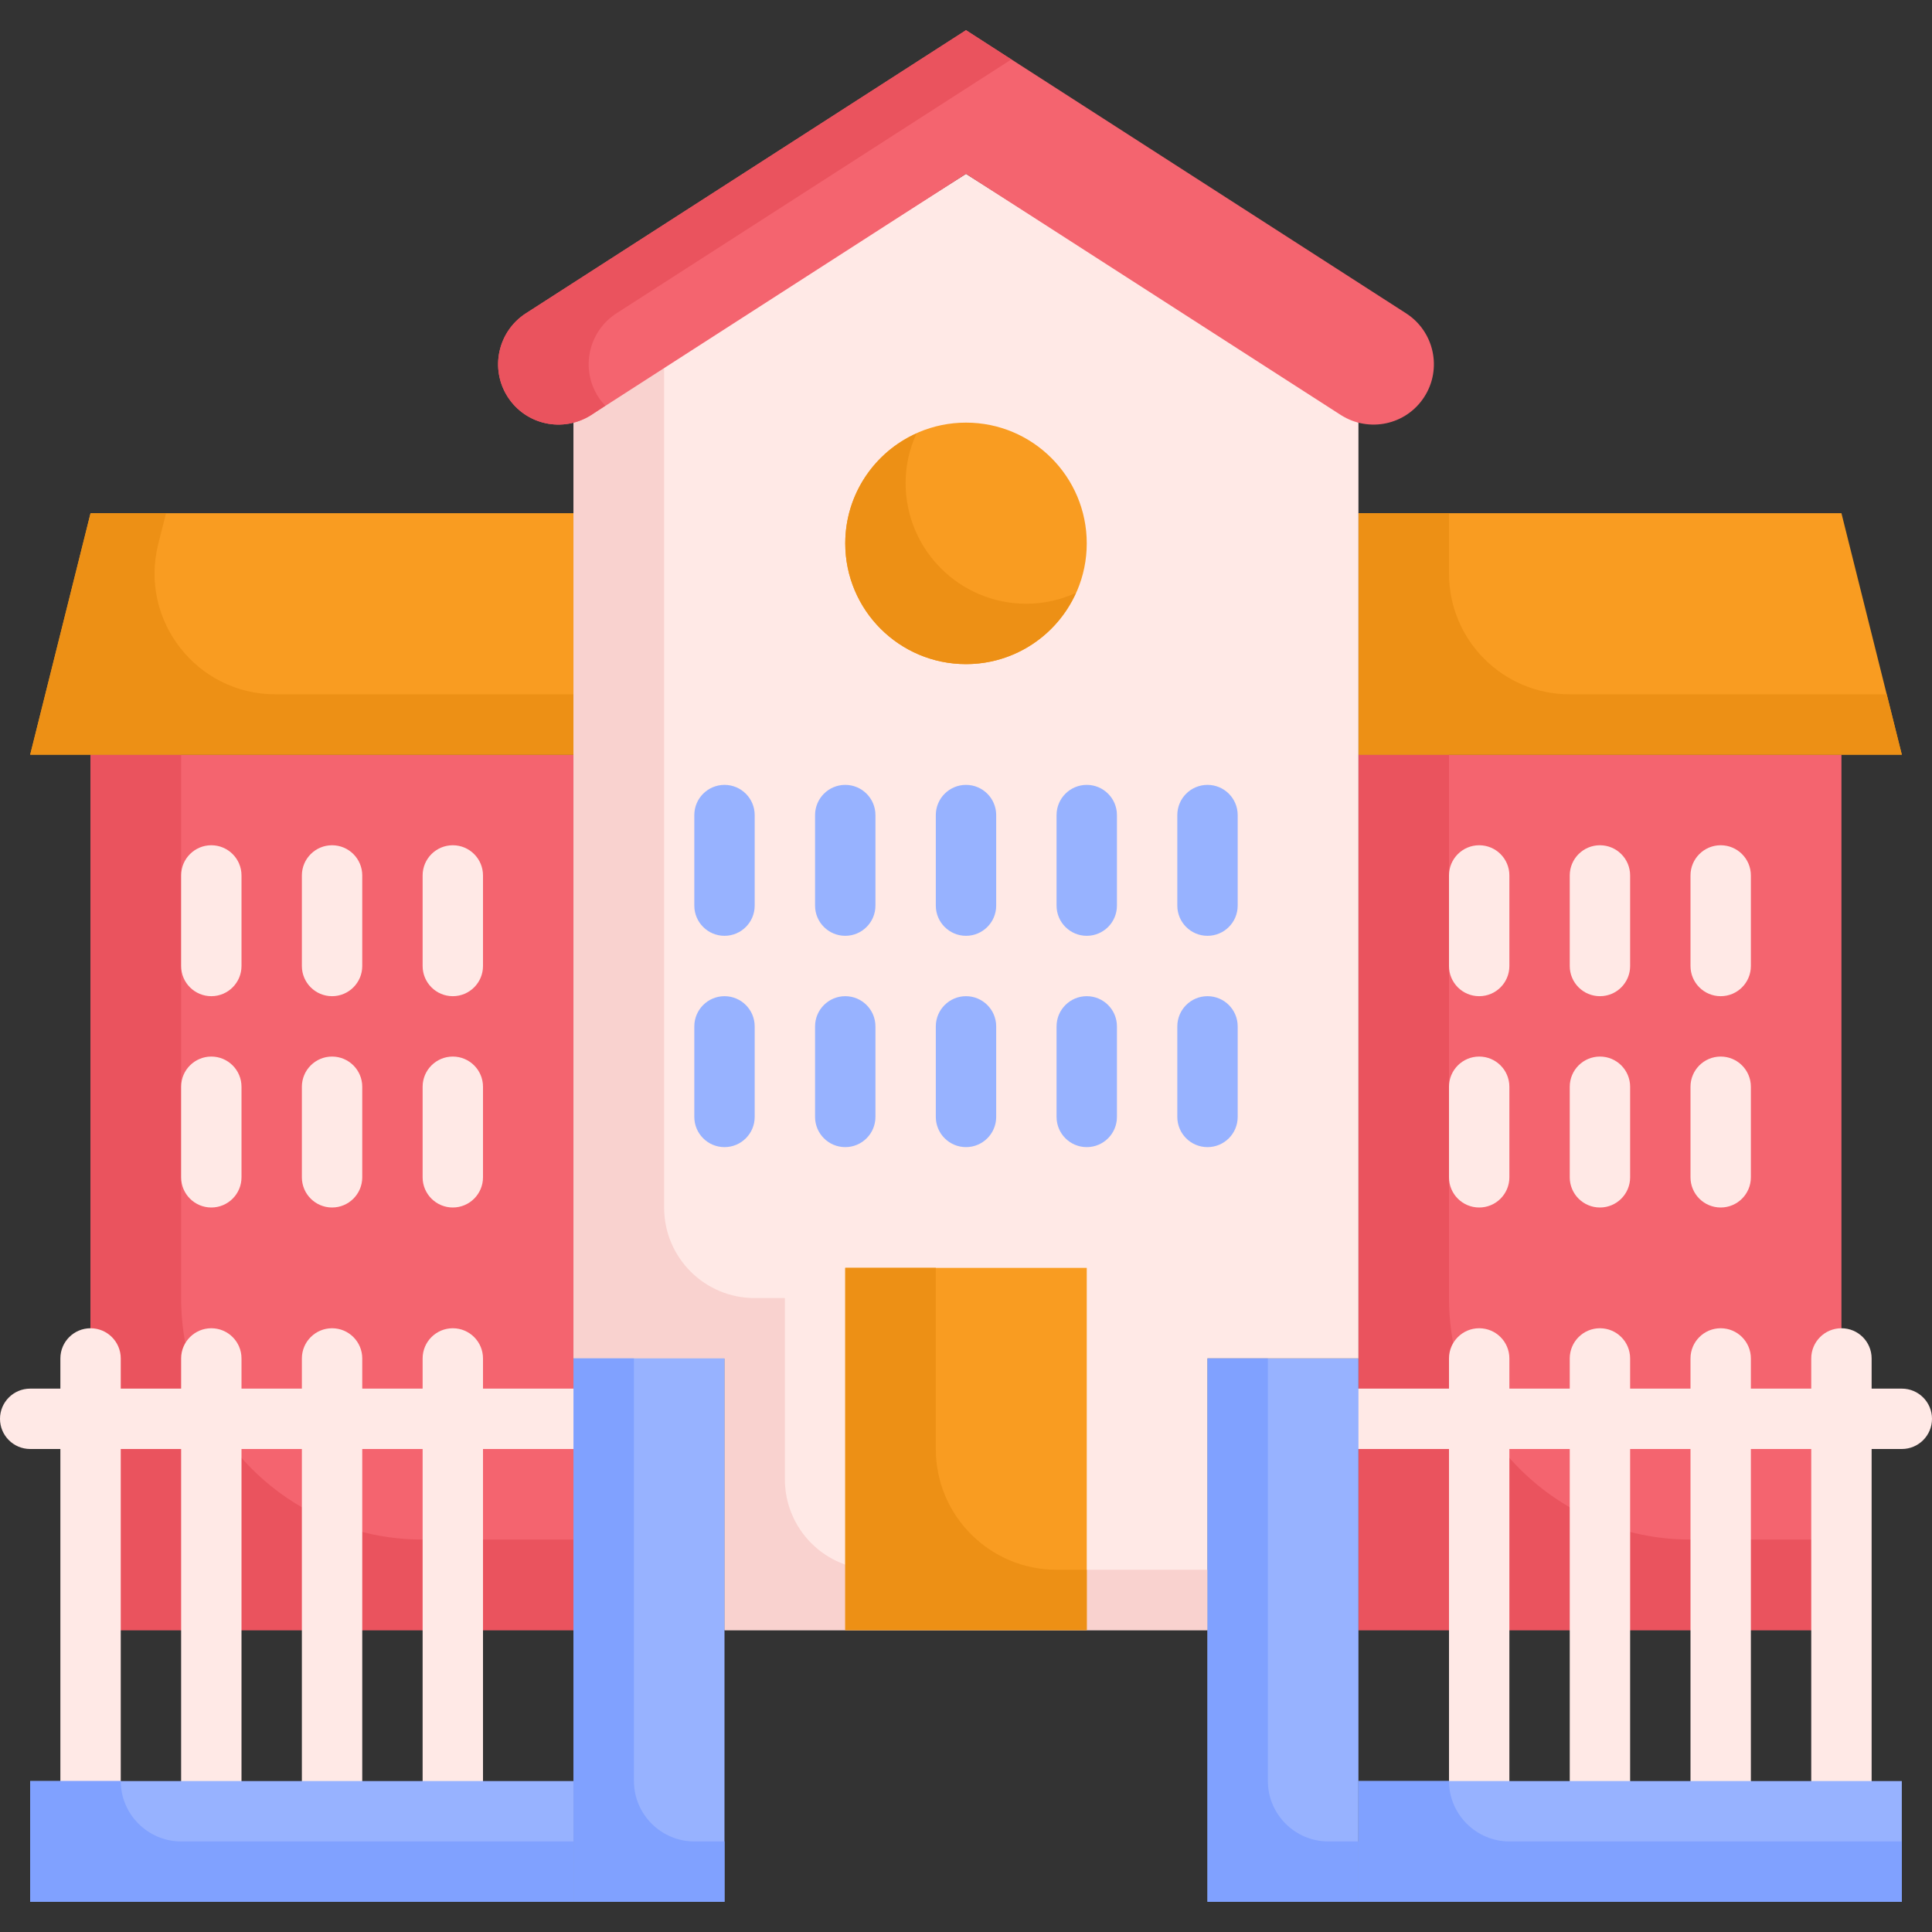 <svg xmlns="http://www.w3.org/2000/svg" viewBox="0 0 64 64"><rect x="0" y="0" width="64" height="64" fill="#333333" stroke="none"/><rect width="16" height="29" x="45" y="25" fill="#f4646f"></rect><path fill="#ea535e" d="M61,51v3h-16V25h3v18c0,4.42,3.58,8,8,8h5Z"></path><path fill="#ffe9e6" d="M63,46h-1v-1c0-.552-.447-1-1-1s-1,.448-1,1v1h-2v-1c0-.552-.447-1-1-1s-1,.448-1,1v1h-2v-1c0-.552-.447-1-1-1s-1,.448-1,1v1h-2v-1c0-.552-.447-1-1-1s-1,.448-1,1v1h-3c-.553,0-1,.448-1,1s.447,1,1,1h3v11c0,.552,.447,1,1,1s1-.448,1-1v-11h2v11c0,.552,.447,1,1,1s1-.448,1-1v-11h2v11c0,.552,.447,1,1,1s1-.448,1-1v-11h2v11c0,.552,.447,1,1,1s1-.448,1-1v-11h1c.553,0,1-.448,1-1s-.447-1-1-1Z"></path><polygon fill="#f99c21" points="45 25 63 25 61 17 45 17 45 25"></polygon><path fill="#ed9015" d="M63,25h-18v-8h3v2c0,2.21,1.79,4,4,4h10.5l.5,2Z"></path><rect width="18" height="4" x="45" y="59" fill="#97b2ff"></rect><rect width="5" height="18" x="40" y="45" fill="#97b2ff"></rect><rect width="16" height="29" x="3" y="25" fill="#f4646f"></rect><path fill="#ea535e" d="M19,51v3H3V25h3v18c0,4.42,3.58,8,8,8h5Z"></path><path fill="#ffe9e6" d="M19,46h-3v-1c0-.552-.448-1-1-1s-1,.448-1,1v1h-2v-1c0-.552-.448-1-1-1s-1,.448-1,1v1h-2v-1c0-.552-.448-1-1-1s-1,.448-1,1v1h-2v-1c0-.552-.448-1-1-1s-1,.448-1,1v1H1c-.552,0-1,.448-1,1s.448,1,1,1h1v11c0,.552,.448,1,1,1s1-.448,1-1v-11h2v11c0,.552,.448,1,1,1s1-.448,1-1v-11h2v11c0,.552,.448,1,1,1s1-.448,1-1v-11h2v11c0,.552,.448,1,1,1s1-.448,1-1v-11h3c.552,0,1-.448,1-1s-.448-1-1-1Z"></path><polygon fill="#f99c21" points="19 25 1 25 3 17 19 17 19 25"></polygon><path fill="#ed9015" d="M19,23v2H1l2-8h2.5l-.26,1.03c-.63,2.52,1.28,4.97,3.88,4.97h9.88Z"></path><polygon fill="#ffe9e6" points="45 14 45 45 40 45 40 54 24 54 24 45 19 45 19 14 32 5.76 45 14"></polygon><path fill="#f9d2cf" d="M29,52h11v2H24v-9h-5V14l3-1.9v27.9c0,1.66,1.34,3,3,3h1v6c0,1.66,1.34,3,3,3Z"></path><rect width="18" height="4" x="1" y="59" fill="#97b2ff"></rect><path fill="#80a1ff" d="M19 61v2H1v-4h3c0 1.1.9 2 2 2h13zM63 61v2h-18v-4h3c0 1.1.9 2 2 2h13z"></path><rect width="5" height="18" x="19" y="45" fill="#97b2ff"></rect><path fill="#80a1ff" d="M24 61v2h-5v-18h2v14c0 1.1.9 2 2 2h1zM45 61v2h-5v-18h2v14c0 1.1.9 2 2 2h1z"></path><rect width="8" height="12" x="28" y="42" fill="#f99c21"></rect><path fill="#ed9015" d="M36,52v2h-8v-12h3v6c0,2.21,1.79,4,4,4h1Z"></path><circle cx="32" cy="18" r="4" fill="#f99c21"></circle><path fill="#ed9015" d="M35.64,19.64c-.62,1.39-2.02,2.36-3.64,2.36-2.21,0-4-1.79-4-4,0-1.62,.97-3.02,2.36-3.64-.23,.5-.36,1.06-.36,1.64,0,2.21,1.79,4,4,4,.58,0,1.14-.13,1.64-.36Z"></path><path fill="#ffe9e6" d="M7 28c-.552 0-1 .448-1 1v3c0 .552.448 1 1 1s1-.448 1-1v-3c0-.552-.448-1-1-1zM11 28c-.552 0-1 .448-1 1v3c0 .552.448 1 1 1s1-.448 1-1v-3c0-.552-.448-1-1-1zM15 28c-.552 0-1 .448-1 1v3c0 .552.448 1 1 1s1-.448 1-1v-3c0-.552-.448-1-1-1zM7 35c-.552 0-1 .448-1 1v3c0 .552.448 1 1 1s1-.448 1-1v-3c0-.552-.448-1-1-1zM11 35c-.552 0-1 .448-1 1v3c0 .552.448 1 1 1s1-.448 1-1v-3c0-.552-.448-1-1-1zM15 35c-.552 0-1 .448-1 1v3c0 .552.448 1 1 1s1-.448 1-1v-3c0-.552-.448-1-1-1zM57 28c-.553 0-1 .448-1 1v3c0 .552.447 1 1 1s1-.448 1-1v-3c0-.552-.447-1-1-1zM53 28c-.553 0-1 .448-1 1v3c0 .552.447 1 1 1s1-.448 1-1v-3c0-.552-.447-1-1-1zM49 28c-.553 0-1 .448-1 1v3c0 .552.447 1 1 1s1-.448 1-1v-3c0-.552-.447-1-1-1zM57 35c-.553 0-1 .448-1 1v3c0 .552.447 1 1 1s1-.448 1-1v-3c0-.552-.447-1-1-1zM53 35c-.553 0-1 .448-1 1v3c0 .552.447 1 1 1s1-.448 1-1v-3c0-.552-.447-1-1-1zM49 35c-.553 0-1 .448-1 1v3c0 .552.447 1 1 1s1-.448 1-1v-3c0-.552-.447-1-1-1z"></path><path fill="#97b2ff" d="M24 26c-.552 0-1 .448-1 1v3c0 .552.448 1 1 1s1-.448 1-1v-3c0-.552-.448-1-1-1zM28 26c-.552 0-1 .448-1 1v3c0 .552.448 1 1 1s1-.448 1-1v-3c0-.552-.448-1-1-1zM32 26c-.552 0-1 .448-1 1v3c0 .552.448 1 1 1s1-.448 1-1v-3c0-.552-.448-1-1-1zM24 33c-.552 0-1 .448-1 1v3c0 .552.448 1 1 1s1-.448 1-1v-3c0-.552-.448-1-1-1zM28 33c-.552 0-1 .448-1 1v3c0 .552.448 1 1 1s1-.448 1-1v-3c0-.552-.448-1-1-1zM40 26c-.553 0-1 .448-1 1v3c0 .552.447 1 1 1s1-.448 1-1v-3c0-.552-.447-1-1-1zM36 26c-.553 0-1 .448-1 1v3c0 .552.447 1 1 1s1-.448 1-1v-3c0-.552-.447-1-1-1zM40 33c-.553 0-1 .448-1 1v3c0 .552.447 1 1 1s1-.448 1-1v-3c0-.552-.447-1-1-1zM36 33c-.553 0-1 .448-1 1v3c0 .552.447 1 1 1s1-.448 1-1v-3c0-.552-.447-1-1-1zM32 33c-.552 0-1 .448-1 1v3c0 .552.448 1 1 1s1-.448 1-1v-3c0-.552-.448-1-1-1z"></path><path fill="#f4646f" d="M47.18,13.15c-.6,.93-1.83,1.19-2.76,.6l-12.42-7.99-12.42,7.99c-.93,.59-2.16,.33-2.76-.6-.6-.93-.33-2.17,.6-2.77L32,1l14.58,9.38c.93,.6,1.2,1.84,.6,2.77Z"></path><path fill="#ea535e" d="M33.5,1.97l-13.08,8.41c-.93,.6-1.2,1.84-.6,2.77,.07,.11,.15,.2,.23,.29l-.47,.31c-.93,.59-2.16,.33-2.76-.6-.6-.93-.33-2.17,.6-2.77L32,1l1.5,.97Z"></path></svg>